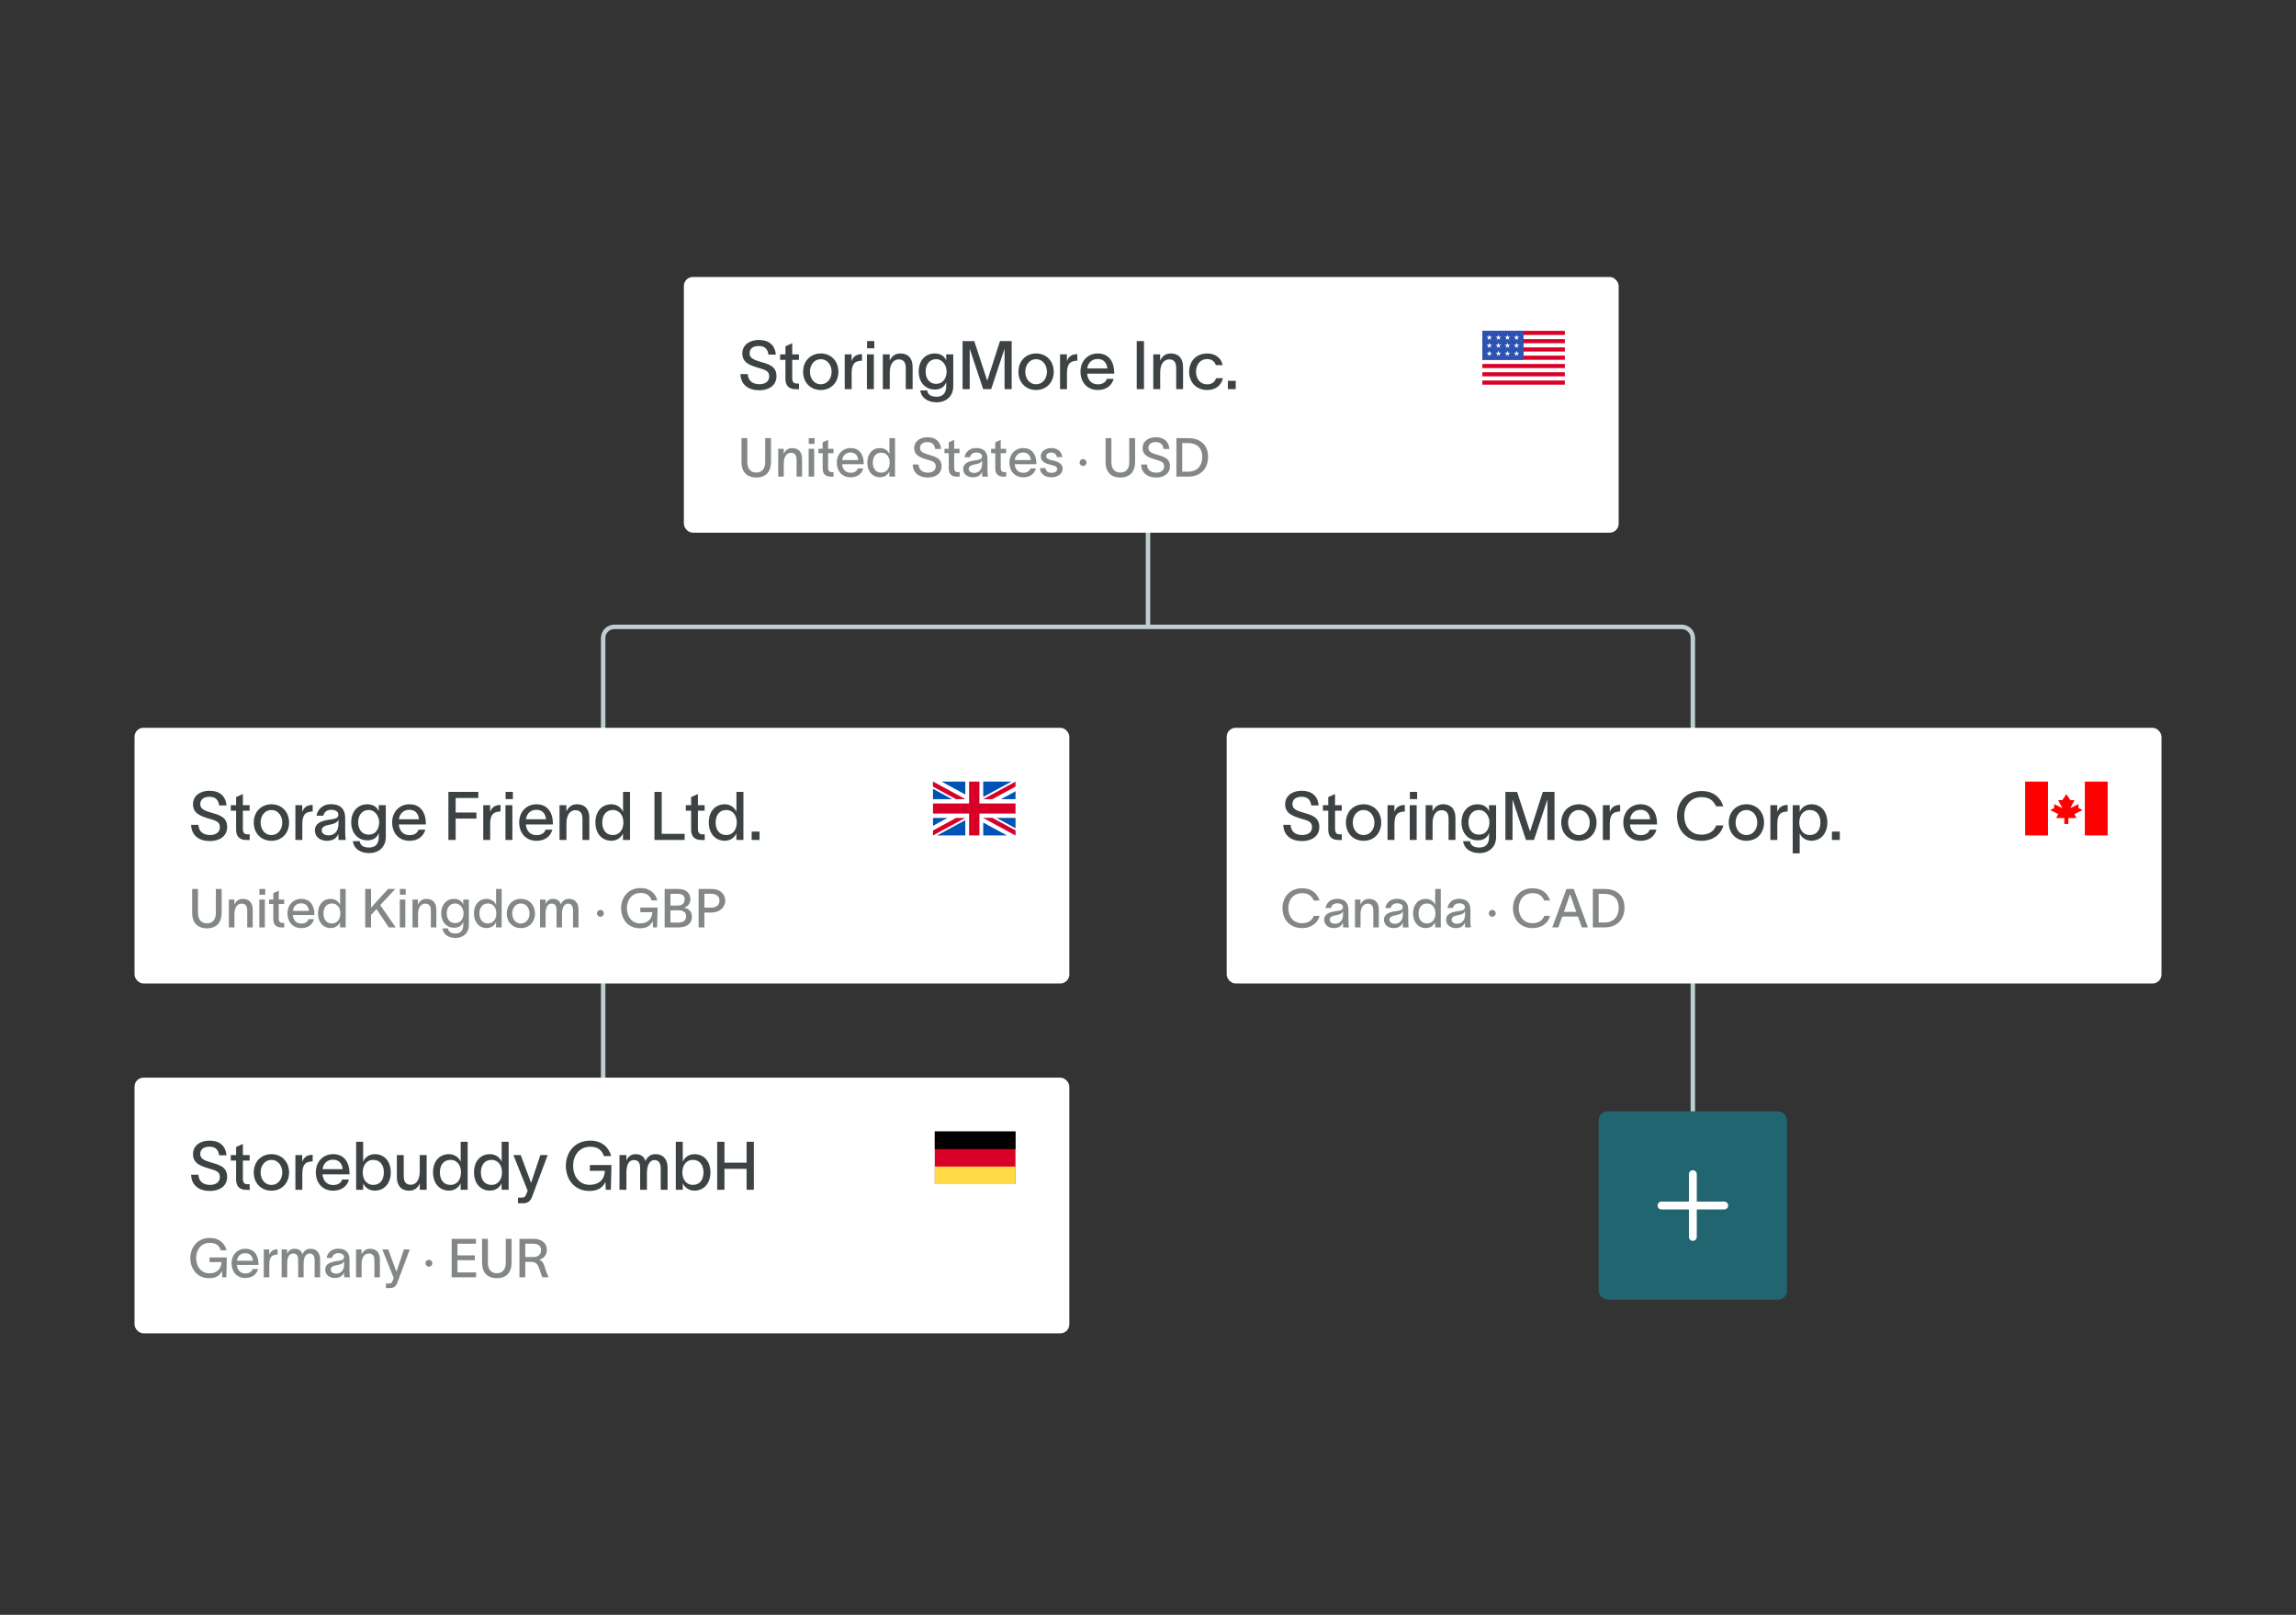 <svg width="512" height="360" viewBox="0 0 512 360" fill="none" xmlns="http://www.w3.org/2000/svg">
<rect x="0" y="0" width="512" height="360" fill="#333333" stroke="none"/>
<path d="M377.5 255.25L377.5 142.252C377.5 140.87 376.38 139.75 374.998 139.75L256 139.75M134.5 255.25L134.5 142.252C134.5 140.87 135.62 139.75 137.002 139.75L256 139.75M256 139.75L256 102.25" stroke="#BDCDD0"/>
<rect x="30" y="162.25" width="208.456" height="57" rx="2" fill="white"/>
<path d="M44.25 183.89C44.325 185.405 45.36 186.155 46.83 186.155C48.06 186.155 49.035 185.6 49.035 184.385C49.035 183.14 47.985 182.915 46.635 182.51C44.865 181.97 43.08 181.43 43.035 179.36C43.005 177.305 44.775 176.285 46.71 176.285C48.855 176.285 50.31 177.335 50.505 179.555H48.87C48.675 178.265 48.03 177.635 46.695 177.635C45.57 177.635 44.655 178.1 44.655 179.3C44.655 180.335 45.645 180.74 47.04 181.145C48.84 181.67 50.655 182.09 50.655 184.355C50.655 186.545 48.78 187.505 46.83 187.505C44.49 187.505 42.705 186.365 42.615 183.89H44.25ZM54.165 184.835C54.165 185.585 54.48 186.005 55.155 186.005H55.68V187.265H54.93C53.28 187.265 52.65 186.305 52.65 184.985V180.725H51.465V179.495H52.65V177.695L54.165 177.02V179.495H55.665V180.725H54.165V184.835ZM60.531 187.445C58.206 187.445 56.586 185.735 56.586 183.38C56.586 181.025 58.206 179.3 60.531 179.3C62.856 179.3 64.461 181.025 64.461 183.38C64.461 185.735 62.856 187.445 60.531 187.445ZM58.116 183.38C58.116 184.91 59.076 186.17 60.531 186.17C61.971 186.17 62.946 184.91 62.946 183.38C62.946 181.835 61.971 180.575 60.531 180.575C59.076 180.575 58.116 181.835 58.116 183.38ZM67.4 179.495V180.995C67.805 179.885 68.585 179.45 69.725 179.45V180.905C69.65 180.905 69.305 180.92 69.08 180.98C68.255 181.115 67.415 181.52 67.415 183.65V187.25H65.87V179.495H67.4ZM70.586 181.85C70.766 180.665 71.756 179.285 73.781 179.285C76.496 179.285 76.976 180.98 76.976 182.42V185.57C76.976 186.155 77.021 186.83 77.096 187.25H75.491C75.461 186.92 75.461 186.605 75.461 186.23V185.9H75.446C75.221 186.515 74.576 187.445 72.926 187.445C71.126 187.445 70.211 186.305 70.211 185.135C70.211 182.96 72.911 182.84 74.051 182.645C75.056 182.48 75.446 182.24 75.446 181.595C75.446 180.95 74.846 180.53 73.811 180.53C72.926 180.53 72.266 181.04 72.086 181.85H70.586ZM71.741 185.105C71.741 185.78 72.341 186.23 73.271 186.23C74.381 186.23 75.476 185.525 75.476 183.65V182.705C75.311 183.17 74.936 183.605 73.451 183.86C72.356 184.07 71.741 184.385 71.741 185.105ZM84.459 179.495H86.034V186.575C86.034 188.99 84.294 190.19 82.329 190.19C80.334 190.19 78.864 189.17 78.684 187.535H80.214C80.364 188.555 81.159 188.945 82.329 188.945C83.544 188.945 84.459 188.285 84.459 186.665V185.735H84.444C84.114 186.62 83.379 187.34 81.924 187.34C79.749 187.34 78.324 185.675 78.324 183.305C78.324 180.95 79.734 179.3 81.924 179.3C83.364 179.3 84.159 180.095 84.444 180.815H84.459V179.495ZM79.869 183.305C79.869 184.76 80.604 186.065 82.209 186.065C83.979 186.065 84.549 184.505 84.549 183.305C84.549 182.135 83.769 180.575 82.209 180.575C80.649 180.575 79.869 181.88 79.869 183.305ZM94.845 184.955C94.41 186.56 93.09 187.445 91.305 187.445C88.995 187.445 87.45 185.78 87.45 183.335C87.45 180.995 89.07 179.3 91.29 179.3C93.975 179.3 94.95 181.415 94.965 183.515V183.8H88.935C89.055 185.285 89.985 186.185 91.29 186.185C92.25 186.185 93.06 185.81 93.33 184.955H94.845ZM88.95 182.645H93.435C93.315 181.415 92.625 180.53 91.29 180.53C89.97 180.53 89.13 181.385 88.95 182.645ZM99.99 187.25V176.54H106.665V177.905H101.61V181.145H106.245V182.495H101.61V187.25H99.99ZM109.294 179.495V180.995C109.699 179.885 110.479 179.45 111.619 179.45V180.905C111.544 180.905 111.199 180.92 110.974 180.98C110.149 181.115 109.309 181.52 109.309 183.65V187.25H107.764V179.495H109.294ZM114.366 178.145H112.746V176.54H114.366V178.145ZM112.716 187.25V179.495H114.261V187.25H112.716ZM123.175 184.955C122.74 186.56 121.42 187.445 119.635 187.445C117.325 187.445 115.78 185.78 115.78 183.335C115.78 180.995 117.4 179.3 119.62 179.3C122.305 179.3 123.28 181.415 123.295 183.515V183.8H117.265C117.385 185.285 118.315 186.185 119.62 186.185C120.58 186.185 121.39 185.81 121.66 184.955H123.175ZM117.28 182.645H121.765C121.645 181.415 120.955 180.53 119.62 180.53C118.3 180.53 117.46 181.385 117.28 182.645ZM124.771 187.25V179.495H126.301V180.905C126.706 180.02 127.426 179.3 128.626 179.3C130.651 179.3 131.416 180.635 131.416 182.315V187.25H129.886V182.57C129.886 181.28 129.391 180.62 128.326 180.62C127.216 180.62 126.316 181.565 126.316 183.545V187.25H124.771ZM136.343 179.3C137.723 179.3 138.653 180.215 138.923 180.98H138.938V176.54H140.498V187.25H138.923V185.81H138.908C138.623 186.545 137.723 187.43 136.343 187.43C134.183 187.43 132.773 185.78 132.773 183.35C132.773 180.92 134.183 179.3 136.343 179.3ZM134.303 183.35C134.303 184.955 135.098 186.155 136.658 186.155C138.263 186.155 139.013 184.82 139.013 183.35C139.013 181.91 138.248 180.575 136.658 180.575C135.143 180.575 134.303 181.76 134.303 183.35ZM145.942 176.54H147.562V185.885H152.677V187.25H145.942V176.54ZM155.635 184.835C155.635 185.585 155.95 186.005 156.625 186.005H157.15V187.265H156.4C154.75 187.265 154.12 186.305 154.12 184.985V180.725H152.935V179.495H154.12V177.695L155.635 177.02V179.495H157.135V180.725H155.635V184.835ZM161.626 179.3C163.006 179.3 163.936 180.215 164.206 180.98H164.221V176.54H165.781V187.25H164.206V185.81H164.191C163.906 186.545 163.006 187.43 161.626 187.43C159.466 187.43 158.056 185.78 158.056 183.35C158.056 180.92 159.466 179.3 161.626 179.3ZM159.586 183.35C159.586 184.955 160.381 186.155 161.941 186.155C163.546 186.155 164.296 184.82 164.296 183.35C164.296 181.91 163.531 180.575 161.941 180.575C160.426 180.575 159.586 181.76 159.586 183.35ZM167.616 185.39H169.371V187.25H167.616V185.39Z" fill="#3D4344"/>
<g clip-path="url(#clip0_1792_45435)">
<path d="M208.055 174.25H226.455V186.25H208.055V174.25Z" fill="white"/>
<path d="M218.405 174.25H216.105V179.125H208.055V181.375H216.105V186.25H218.405V181.375H226.455V179.125H218.405V174.25Z" fill="#D80027"/>
<path d="M222.209 182.336L226.458 184.645V182.336H222.209ZM219.258 182.336L226.458 186.249V185.142L221.294 182.336H219.258ZM224.54 186.249L219.258 183.378V186.249H224.54Z" fill="#0052B4"/>
<path d="M219.258 182.336L226.458 186.249V185.142L221.294 182.336H219.258Z" fill="white"/>
<path d="M219.258 182.336L226.458 186.249V185.142L221.294 182.336H219.258Z" fill="#D80027"/>
<path d="M211.301 182.336L208.055 184.1V182.336H211.301ZM215.255 182.834V186.249H208.971L215.255 182.834Z" fill="#0052B4"/>
<path d="M213.219 182.336L208.055 185.142V186.249L215.255 182.336H213.219Z" fill="#D80027"/>
<path d="M212.303 178.163L208.055 175.854V178.163H212.303ZM215.255 178.163L208.055 174.25V175.357L213.219 178.163H215.255ZM209.973 174.25L215.255 177.121V174.25H209.973Z" fill="#0052B4"/>
<path d="M215.255 178.163L208.055 174.25V175.357L213.219 178.163H215.255Z" fill="white"/>
<path d="M215.255 178.163L208.055 174.25V175.357L213.219 178.163H215.255Z" fill="#D80027"/>
<path d="M223.211 178.163L226.458 176.399V178.163H223.211ZM219.258 177.665V174.25H225.542L219.258 177.665Z" fill="#0052B4"/>
<path d="M221.294 178.163L226.458 175.357V174.25L219.258 178.163H221.294Z" fill="#D80027"/>
</g>
<path d="M49.428 203.582C49.428 205.466 48.432 206.954 46.152 206.954C43.86 206.954 42.852 205.478 42.852 203.582V198.182H44.148V203.582C44.148 204.83 44.76 205.85 46.152 205.85C47.532 205.85 48.132 204.83 48.132 203.582V198.182H49.428V203.582ZM51.041 206.75V200.546H52.265V201.674C52.589 200.966 53.165 200.39 54.125 200.39C55.745 200.39 56.357 201.458 56.357 202.802V206.75H55.133V203.006C55.133 201.974 54.737 201.446 53.885 201.446C52.997 201.446 52.277 202.202 52.277 203.786V206.75H51.041ZM59.146 199.466H57.85V198.182H59.146V199.466ZM57.826 206.75V200.546H59.062V206.75H57.826ZM62.162 204.818C62.162 205.418 62.414 205.754 62.954 205.754H63.374V206.762H62.774C61.454 206.762 60.95 205.994 60.95 204.938V201.53H60.002V200.546H60.95V199.106L62.162 198.566V200.546H63.362V201.53H62.162V204.818ZM70.015 204.914C69.667 206.198 68.611 206.906 67.183 206.906C65.335 206.906 64.099 205.574 64.099 203.618C64.099 201.746 65.395 200.39 67.171 200.39C69.319 200.39 70.099 202.082 70.111 203.762V203.99H65.287C65.383 205.178 66.127 205.898 67.171 205.898C67.939 205.898 68.587 205.598 68.803 204.914H70.015ZM65.299 203.066H68.887C68.791 202.082 68.239 201.374 67.171 201.374C66.115 201.374 65.443 202.058 65.299 203.066ZM73.763 200.39C74.867 200.39 75.611 201.122 75.827 201.734H75.839V198.182H77.087V206.75H75.827V205.598H75.815C75.587 206.186 74.867 206.894 73.763 206.894C72.035 206.894 70.907 205.574 70.907 203.63C70.907 201.686 72.035 200.39 73.763 200.39ZM72.131 203.63C72.131 204.914 72.767 205.874 74.015 205.874C75.299 205.874 75.899 204.806 75.899 203.63C75.899 202.478 75.287 201.41 74.015 201.41C72.803 201.41 72.131 202.358 72.131 203.63ZM82.739 206.75H81.443V198.182H82.739V202.358L86.531 198.182H88.151L84.791 201.77L88.235 206.75H86.699L83.963 202.67L82.739 203.954V206.75ZM90.471 199.466H89.174V198.182H90.471V199.466ZM89.15 206.75V200.546H90.386V206.75H89.15ZM91.987 206.75V200.546H93.21V201.674C93.534 200.966 94.111 200.39 95.07 200.39C96.691 200.39 97.302 201.458 97.302 202.802V206.75H96.079V203.006C96.079 201.974 95.683 201.446 94.831 201.446C93.942 201.446 93.222 202.202 93.222 203.786V206.75H91.987ZM103.296 200.546H104.556V206.21C104.556 208.142 103.164 209.102 101.592 209.102C99.996 209.102 98.82 208.286 98.676 206.978H99.9C100.02 207.794 100.656 208.106 101.592 208.106C102.564 208.106 103.296 207.578 103.296 206.282V205.538H103.284C103.02 206.246 102.432 206.822 101.268 206.822C99.528 206.822 98.388 205.49 98.388 203.594C98.388 201.71 99.516 200.39 101.268 200.39C102.42 200.39 103.056 201.026 103.284 201.602H103.296V200.546ZM99.624 203.594C99.624 204.758 100.212 205.802 101.496 205.802C102.912 205.802 103.368 204.554 103.368 203.594C103.368 202.658 102.744 201.41 101.496 201.41C100.248 201.41 99.624 202.454 99.624 203.594ZM108.544 200.39C109.648 200.39 110.392 201.122 110.608 201.734H110.62V198.182H111.868V206.75H110.608V205.598H110.596C110.368 206.186 109.648 206.894 108.544 206.894C106.816 206.894 105.688 205.574 105.688 203.63C105.688 201.686 106.816 200.39 108.544 200.39ZM106.912 203.63C106.912 204.914 107.548 205.874 108.796 205.874C110.08 205.874 110.68 204.806 110.68 203.63C110.68 202.478 110.068 201.41 108.796 201.41C107.584 201.41 106.912 202.358 106.912 203.63ZM116.157 206.906C114.297 206.906 113.001 205.538 113.001 203.654C113.001 201.77 114.297 200.39 116.157 200.39C118.017 200.39 119.301 201.77 119.301 203.654C119.301 205.538 118.017 206.906 116.157 206.906ZM114.225 203.654C114.225 204.878 114.993 205.886 116.157 205.886C117.309 205.886 118.089 204.878 118.089 203.654C118.089 202.418 117.309 201.41 116.157 201.41C114.993 201.41 114.225 202.418 114.225 203.654ZM120.428 206.75V200.546H121.652V201.59C121.796 201.014 122.396 200.39 123.248 200.39C124.208 200.39 124.784 200.774 125.072 201.602C125.444 200.798 125.984 200.39 126.836 200.39C128.36 200.39 129.008 201.458 129.008 202.802V206.75H127.784V203.006C127.784 201.974 127.412 201.446 126.668 201.446C125.9 201.446 125.324 202.214 125.324 203.726V206.75H124.112V203.006C124.112 201.974 123.86 201.446 123.008 201.446C121.952 201.446 121.664 202.526 121.664 203.786V206.75H120.428ZM133.886 202.85C134.306 202.85 134.654 203.198 134.654 203.618C134.654 204.002 134.294 204.386 133.898 204.386C133.478 204.386 133.118 204.038 133.118 203.618C133.118 203.198 133.466 202.85 133.886 202.85ZM142.787 203.366V202.334H146.639L146.531 206.75H145.631L145.559 205.334C145.139 206.282 144.287 206.954 142.715 206.954C139.967 206.954 138.503 204.818 138.503 202.466C138.503 200.114 140.039 197.978 142.859 197.978C145.031 197.978 146.195 199.274 146.591 200.738H145.295C144.995 199.778 144.299 199.07 142.859 199.07C140.831 199.07 139.799 200.702 139.799 202.466C139.799 204.23 140.807 205.862 142.763 205.862C144.143 205.862 145.391 205.154 145.463 203.354L142.787 203.366ZM148.216 206.75V198.182H151.3C152.848 198.182 153.952 198.998 153.952 200.462C153.952 201.386 153.46 201.998 152.572 202.37V202.382C153.544 202.55 154.3 203.174 154.3 204.326C154.3 205.982 153.112 206.75 151.24 206.75H148.216ZM149.512 205.67H151.336C152.32 205.67 153.004 205.214 153.004 204.29C153.004 203.402 152.344 202.946 151.396 202.946H149.512V205.67ZM149.512 201.878H151.072C152.08 201.878 152.668 201.434 152.668 200.51C152.668 199.574 152.08 199.262 151.096 199.262H149.512V201.878ZM158.559 202.346C159.723 202.346 160.431 201.782 160.431 200.798C160.431 199.814 159.783 199.262 158.619 199.262H157.083V202.346H158.559ZM155.787 206.75V198.182H158.739C160.527 198.182 161.727 199.298 161.727 200.798C161.727 202.31 160.419 203.438 158.679 203.438H157.083V206.75H155.787Z" fill="#3D4344" fill-opacity="0.64"/>
<rect x="273.547" y="162.25" width="208.456" height="57" rx="2" fill="white"/>
<path d="M287.797 183.89C287.872 185.405 288.907 186.155 290.377 186.155C291.607 186.155 292.582 185.6 292.582 184.385C292.582 183.14 291.532 182.915 290.182 182.51C288.412 181.97 286.627 181.43 286.582 179.36C286.552 177.305 288.322 176.285 290.257 176.285C292.402 176.285 293.857 177.335 294.052 179.555H292.417C292.222 178.265 291.577 177.635 290.242 177.635C289.117 177.635 288.202 178.1 288.202 179.3C288.202 180.335 289.192 180.74 290.587 181.145C292.387 181.67 294.202 182.09 294.202 184.355C294.202 186.545 292.327 187.505 290.377 187.505C288.037 187.505 286.252 186.365 286.162 183.89H287.797ZM297.712 184.835C297.712 185.585 298.027 186.005 298.702 186.005H299.227V187.265H298.477C296.827 187.265 296.197 186.305 296.197 184.985V180.725H295.012V179.495H296.197V177.695L297.712 177.02V179.495H299.212V180.725H297.712V184.835ZM304.078 187.445C301.753 187.445 300.133 185.735 300.133 183.38C300.133 181.025 301.753 179.3 304.078 179.3C306.403 179.3 308.008 181.025 308.008 183.38C308.008 185.735 306.403 187.445 304.078 187.445ZM301.663 183.38C301.663 184.91 302.623 186.17 304.078 186.17C305.518 186.17 306.493 184.91 306.493 183.38C306.493 181.835 305.518 180.575 304.078 180.575C302.623 180.575 301.663 181.835 301.663 183.38ZM310.947 179.495V180.995C311.352 179.885 312.132 179.45 313.272 179.45V180.905C313.197 180.905 312.852 180.92 312.627 180.98C311.802 181.115 310.962 181.52 310.962 183.65V187.25H309.417V179.495H310.947ZM316.018 178.145H314.398V176.54H316.018V178.145ZM314.368 187.25V179.495H315.913V187.25H314.368ZM317.913 187.25V179.495H319.443V180.905C319.848 180.02 320.568 179.3 321.768 179.3C323.793 179.3 324.558 180.635 324.558 182.315V187.25H323.028V182.57C323.028 181.28 322.533 180.62 321.468 180.62C320.358 180.62 319.458 181.565 319.458 183.545V187.25H317.913ZM332.049 179.495H333.624V186.575C333.624 188.99 331.884 190.19 329.919 190.19C327.924 190.19 326.454 189.17 326.274 187.535H327.804C327.954 188.555 328.749 188.945 329.919 188.945C331.134 188.945 332.049 188.285 332.049 186.665V185.735H332.034C331.704 186.62 330.969 187.34 329.514 187.34C327.339 187.34 325.914 185.675 325.914 183.305C325.914 180.95 327.324 179.3 329.514 179.3C330.954 179.3 331.749 180.095 332.034 180.815H332.049V179.495ZM327.459 183.305C327.459 184.76 328.194 186.065 329.799 186.065C331.569 186.065 332.139 184.505 332.139 183.305C332.139 182.135 331.359 180.575 329.799 180.575C328.239 180.575 327.459 181.88 327.459 183.305ZM335.7 187.25V176.54L338.31 176.555L341.19 185.345H341.205L344.04 176.54H346.65V187.25H345.06V178.34H345.03L342.075 187.25H340.29L337.32 178.34H337.29V187.25H335.7ZM352.096 187.445C349.771 187.445 348.151 185.735 348.151 183.38C348.151 181.025 349.771 179.3 352.096 179.3C354.421 179.3 356.026 181.025 356.026 183.38C356.026 185.735 354.421 187.445 352.096 187.445ZM349.681 183.38C349.681 184.91 350.641 186.17 352.096 186.17C353.536 186.17 354.511 184.91 354.511 183.38C354.511 181.835 353.536 180.575 352.096 180.575C350.641 180.575 349.681 181.835 349.681 183.38ZM358.964 179.495V180.995C359.369 179.885 360.149 179.45 361.289 179.45V180.905C361.214 180.905 360.869 180.92 360.644 180.98C359.819 181.115 358.979 181.52 358.979 183.65V187.25H357.434V179.495H358.964ZM369.388 184.955C368.953 186.56 367.633 187.445 365.848 187.445C363.538 187.445 361.993 185.78 361.993 183.335C361.993 180.995 363.613 179.3 365.833 179.3C368.518 179.3 369.493 181.415 369.508 183.515V183.8H363.478C363.598 185.285 364.528 186.185 365.833 186.185C366.793 186.185 367.603 185.81 367.873 184.955H369.388ZM363.493 182.645H367.978C367.858 181.415 367.168 180.53 365.833 180.53C364.513 180.53 363.673 181.385 363.493 182.645ZM384.298 184.025C383.848 185.9 382.123 187.445 379.408 187.445C375.973 187.445 373.963 185 373.963 181.895C373.963 178.82 375.988 176.345 379.423 176.345C382.108 176.345 383.638 177.755 384.298 179.765H382.678C382.108 178.445 381.118 177.71 379.423 177.71C376.948 177.71 375.583 179.615 375.583 181.895C375.583 184.175 376.933 186.08 379.423 186.08C381.178 186.08 382.258 185.225 382.693 184.025H384.298ZM389.449 187.445C387.124 187.445 385.504 185.735 385.504 183.38C385.504 181.025 387.124 179.3 389.449 179.3C391.774 179.3 393.379 181.025 393.379 183.38C393.379 185.735 391.774 187.445 389.449 187.445ZM387.034 183.38C387.034 184.91 387.994 186.17 389.449 186.17C390.889 186.17 391.864 184.91 391.864 183.38C391.864 181.835 390.889 180.575 389.449 180.575C387.994 180.575 387.034 181.835 387.034 183.38ZM396.318 179.495V180.995C396.723 179.885 397.503 179.45 398.643 179.45V180.905C398.568 180.905 398.223 180.92 397.998 180.98C397.173 181.115 396.333 181.52 396.333 183.65V187.25H394.788V179.495H396.318ZM403.923 179.3C406.083 179.3 407.493 180.92 407.493 183.35C407.493 185.78 406.068 187.43 403.908 187.43C402.543 187.43 401.628 186.545 401.343 185.81H401.328V190.25H399.768V179.495H401.328V180.98H401.343C401.613 180.215 402.528 179.3 403.923 179.3ZM401.238 183.35C401.238 184.82 401.988 186.155 403.593 186.155C405.153 186.155 405.948 184.955 405.948 183.35C405.948 181.76 405.123 180.575 403.593 180.575C402.003 180.575 401.238 181.91 401.238 183.35ZM408.512 185.39H410.267V187.25H408.512V185.39Z" fill="#3D4344"/>
<g clip-path="url(#clip1_1792_45435)">
<path d="M451.602 174.25H470.002V186.25H451.602V174.25Z" fill="white"/>
<path d="M451.602 174.25H456.695V186.25H451.602V174.25ZM464.908 174.25H470.002V186.25H464.908V174.25ZM462.595 181.478L464.403 180.594L463.499 180.152V179.268L461.691 180.152L462.595 178.383H461.691L460.787 177.057L459.883 178.383H458.979L459.883 180.152L458.076 179.268V180.152L457.172 180.594L458.979 181.478L458.528 182.362H460.335V183.689H461.239V182.362H463.047L462.595 181.478Z" fill="#FF0000"/>
</g>
<path d="M294.259 204.17C293.899 205.67 292.519 206.906 290.347 206.906C287.599 206.906 285.991 204.95 285.991 202.466C285.991 200.006 287.611 198.026 290.359 198.026C292.507 198.026 293.731 199.154 294.259 200.762H292.963C292.507 199.706 291.715 199.118 290.359 199.118C288.379 199.118 287.287 200.642 287.287 202.466C287.287 204.29 288.367 205.814 290.359 205.814C291.763 205.814 292.627 205.13 292.975 204.17H294.259ZM295.584 202.43C295.728 201.482 296.52 200.378 298.14 200.378C300.312 200.378 300.696 201.734 300.696 202.886V205.406C300.696 205.874 300.732 206.414 300.792 206.75H299.508C299.484 206.486 299.484 206.234 299.484 205.934V205.67H299.472C299.292 206.162 298.776 206.906 297.456 206.906C296.016 206.906 295.284 205.994 295.284 205.058C295.284 203.318 297.444 203.222 298.356 203.066C299.16 202.934 299.472 202.742 299.472 202.226C299.472 201.71 298.992 201.374 298.164 201.374C297.456 201.374 296.928 201.782 296.784 202.43H295.584ZM296.508 205.034C296.508 205.574 296.988 205.934 297.732 205.934C298.62 205.934 299.496 205.37 299.496 203.87V203.114C299.364 203.486 299.064 203.834 297.876 204.038C297 204.206 296.508 204.458 296.508 205.034ZM302.158 206.75V200.546H303.382V201.674C303.706 200.966 304.282 200.39 305.242 200.39C306.862 200.39 307.474 201.458 307.474 202.802V206.75H306.25V203.006C306.25 201.974 305.854 201.446 305.002 201.446C304.114 201.446 303.394 202.202 303.394 203.786V206.75H302.158ZM308.92 202.43C309.064 201.482 309.856 200.378 311.476 200.378C313.648 200.378 314.032 201.734 314.032 202.886V205.406C314.032 205.874 314.068 206.414 314.128 206.75H312.844C312.82 206.486 312.82 206.234 312.82 205.934V205.67H312.808C312.628 206.162 312.112 206.906 310.792 206.906C309.352 206.906 308.62 205.994 308.62 205.058C308.62 203.318 310.78 203.222 311.692 203.066C312.496 202.934 312.808 202.742 312.808 202.226C312.808 201.71 312.328 201.374 311.5 201.374C310.792 201.374 310.264 201.782 310.12 202.43H308.92ZM309.844 205.034C309.844 205.574 310.324 205.934 311.068 205.934C311.956 205.934 312.832 205.37 312.832 203.87V203.114C312.7 203.486 312.4 203.834 311.212 204.038C310.336 204.206 309.844 204.458 309.844 205.034ZM317.966 200.39C319.07 200.39 319.814 201.122 320.03 201.734H320.042V198.182H321.29V206.75H320.03V205.598H320.018C319.79 206.186 319.07 206.894 317.966 206.894C316.238 206.894 315.11 205.574 315.11 203.63C315.11 201.686 316.238 200.39 317.966 200.39ZM316.334 203.63C316.334 204.914 316.97 205.874 318.218 205.874C319.502 205.874 320.102 204.806 320.102 203.63C320.102 202.478 319.49 201.41 318.218 201.41C317.006 201.41 316.334 202.358 316.334 203.63ZM322.783 202.43C322.927 201.482 323.719 200.378 325.339 200.378C327.511 200.378 327.895 201.734 327.895 202.886V205.406C327.895 205.874 327.931 206.414 327.991 206.75H326.707C326.683 206.486 326.683 206.234 326.683 205.934V205.67H326.671C326.491 206.162 325.975 206.906 324.655 206.906C323.215 206.906 322.483 205.994 322.483 205.058C322.483 203.318 324.643 203.222 325.555 203.066C326.359 202.934 326.671 202.742 326.671 202.226C326.671 201.71 326.191 201.374 325.363 201.374C324.655 201.374 324.127 201.782 323.983 202.43H322.783ZM323.707 205.034C323.707 205.574 324.187 205.934 324.931 205.934C325.819 205.934 326.695 205.37 326.695 203.87V203.114C326.563 203.486 326.263 203.834 325.075 204.038C324.199 204.206 323.707 204.458 323.707 205.034ZM332.773 202.85C333.193 202.85 333.541 203.198 333.541 203.618C333.541 204.002 333.181 204.386 332.785 204.386C332.365 204.386 332.005 204.038 332.005 203.618C332.005 203.198 332.353 202.85 332.773 202.85ZM345.657 204.17C345.297 205.67 343.917 206.906 341.745 206.906C338.997 206.906 337.389 204.95 337.389 202.466C337.389 200.006 339.009 198.026 341.757 198.026C343.905 198.026 345.129 199.154 345.657 200.762H344.361C343.905 199.706 343.113 199.118 341.757 199.118C339.777 199.118 338.685 200.642 338.685 202.466C338.685 204.29 339.765 205.814 341.757 205.814C343.161 205.814 344.025 205.13 344.373 204.17H345.657ZM347.493 206.75H346.149L349.317 198.182H350.937L354.105 206.75H352.749L351.873 204.326H348.381L347.493 206.75ZM348.753 203.282H351.501L350.133 199.358H350.109L348.753 203.282ZM357.805 198.182C360.661 198.182 362.257 199.802 362.257 202.334C362.257 204.89 360.661 206.75 357.865 206.75H355.201V198.182H357.805ZM356.497 205.658H357.889C359.617 205.658 360.961 204.53 360.961 202.334C360.961 200.234 359.617 199.274 357.853 199.274H356.497V205.658Z" fill="#3D4344" fill-opacity="0.64"/>
<rect x="152.5" y="61.75" width="208.456" height="57" rx="2" fill="white"/>
<path d="M166.75 83.39C166.825 84.905 167.86 85.655 169.33 85.655C170.56 85.655 171.535 85.1 171.535 83.885C171.535 82.64 170.485 82.415 169.135 82.01C167.365 81.47 165.58 80.93 165.535 78.86C165.505 76.805 167.275 75.785 169.21 75.785C171.355 75.785 172.81 76.835 173.005 79.055H171.37C171.175 77.765 170.53 77.135 169.195 77.135C168.07 77.135 167.155 77.6 167.155 78.8C167.155 79.835 168.145 80.24 169.54 80.645C171.34 81.17 173.155 81.59 173.155 83.855C173.155 86.045 171.28 87.005 169.33 87.005C166.99 87.005 165.205 85.865 165.115 83.39H166.75ZM176.665 84.335C176.665 85.085 176.98 85.505 177.655 85.505H178.18V86.765H177.43C175.78 86.765 175.15 85.805 175.15 84.485V80.225H173.965V78.995H175.15V77.195L176.665 76.52V78.995H178.165V80.225H176.665V84.335ZM183.031 86.945C180.706 86.945 179.086 85.235 179.086 82.88C179.086 80.525 180.706 78.8 183.031 78.8C185.356 78.8 186.961 80.525 186.961 82.88C186.961 85.235 185.356 86.945 183.031 86.945ZM180.616 82.88C180.616 84.41 181.576 85.67 183.031 85.67C184.471 85.67 185.446 84.41 185.446 82.88C185.446 81.335 184.471 80.075 183.031 80.075C181.576 80.075 180.616 81.335 180.616 82.88ZM189.9 78.995V80.495C190.305 79.385 191.085 78.95 192.225 78.95V80.405C192.15 80.405 191.805 80.42 191.58 80.48C190.755 80.615 189.915 81.02 189.915 83.15V86.75H188.37V78.995H189.9ZM194.971 77.645H193.351V76.04H194.971V77.645ZM193.321 86.75V78.995H194.866V86.75H193.321ZM196.866 86.75V78.995H198.396V80.405C198.801 79.52 199.521 78.8 200.721 78.8C202.746 78.8 203.511 80.135 203.511 81.815V86.75H201.981V82.07C201.981 80.78 201.486 80.12 200.421 80.12C199.311 80.12 198.411 81.065 198.411 83.045V86.75H196.866ZM211.002 78.995H212.577V86.075C212.577 88.49 210.837 89.69 208.872 89.69C206.877 89.69 205.407 88.67 205.227 87.035H206.757C206.907 88.055 207.702 88.445 208.872 88.445C210.087 88.445 211.002 87.785 211.002 86.165V85.235H210.987C210.657 86.12 209.922 86.84 208.467 86.84C206.292 86.84 204.867 85.175 204.867 82.805C204.867 80.45 206.277 78.8 208.467 78.8C209.907 78.8 210.702 79.595 210.987 80.315H211.002V78.995ZM206.412 82.805C206.412 84.26 207.147 85.565 208.752 85.565C210.522 85.565 211.092 84.005 211.092 82.805C211.092 81.635 210.312 80.075 208.752 80.075C207.192 80.075 206.412 81.38 206.412 82.805ZM214.653 86.75V76.04L217.263 76.055L220.143 84.845H220.158L222.993 76.04H225.603V86.75H224.013V77.84H223.983L221.028 86.75H219.243L216.273 77.84H216.243V86.75H214.653ZM231.049 86.945C228.724 86.945 227.104 85.235 227.104 82.88C227.104 80.525 228.724 78.8 231.049 78.8C233.374 78.8 234.979 80.525 234.979 82.88C234.979 85.235 233.374 86.945 231.049 86.945ZM228.634 82.88C228.634 84.41 229.594 85.67 231.049 85.67C232.489 85.67 233.464 84.41 233.464 82.88C233.464 81.335 232.489 80.075 231.049 80.075C229.594 80.075 228.634 81.335 228.634 82.88ZM237.917 78.995V80.495C238.322 79.385 239.102 78.95 240.242 78.95V80.405C240.167 80.405 239.822 80.42 239.597 80.48C238.772 80.615 237.932 81.02 237.932 83.15V86.75H236.387V78.995H237.917ZM248.341 84.455C247.906 86.06 246.586 86.945 244.801 86.945C242.491 86.945 240.946 85.28 240.946 82.835C240.946 80.495 242.566 78.8 244.786 78.8C247.471 78.8 248.446 80.915 248.461 83.015V83.3H242.431C242.551 84.785 243.481 85.685 244.786 85.685C245.746 85.685 246.556 85.31 246.826 84.455H248.341ZM242.446 82.145H246.931C246.811 80.915 246.121 80.03 244.786 80.03C243.466 80.03 242.626 80.885 242.446 82.145ZM253.486 76.04H255.106V86.75H253.486V76.04ZM257.174 86.75V78.995H258.704V80.405C259.109 79.52 259.829 78.8 261.029 78.8C263.054 78.8 263.819 80.135 263.819 81.815V86.75H262.289V82.07C262.289 80.78 261.794 80.12 260.729 80.12C259.619 80.12 258.719 81.065 258.719 83.045V86.75H257.174ZM272.705 84.305C272.3 85.985 271.07 86.945 269.195 86.945C266.825 86.945 265.175 85.28 265.175 82.88C265.175 80.465 266.825 78.8 269.195 78.8C271.145 78.8 272.33 79.895 272.645 81.395H271.145C270.86 80.66 270.305 80.045 269.165 80.045C267.665 80.045 266.705 81.29 266.705 82.88C266.705 84.455 267.665 85.685 269.165 85.685C270.2 85.685 270.875 85.205 271.19 84.305H272.705ZM273.813 84.89H275.568V86.75H273.813V84.89Z" fill="#3D4344"/>
<g clip-path="url(#clip2_1792_45435)">
<path d="M330.555 73.75H348.955V85.75H330.555V73.75Z" fill="white"/>
<path d="M330.555 73.75H348.955V74.673H330.555V73.75ZM330.555 75.596H348.955V76.518H330.555V75.596ZM330.555 77.441H348.955V78.364H330.555V77.441ZM330.555 79.287H348.955V80.21H330.555V79.287ZM330.555 81.136H348.955V82.059H330.555V81.136ZM330.555 82.982H348.955V83.904H330.555V82.982ZM330.555 84.827H348.955V85.75H330.555V84.827Z" fill="#D80027"/>
<path d="M330.555 73.75H339.755V80.21H330.555V73.75Z" fill="#2E52B2"/>
<path d="M332.267 78.624L332.123 78.175L331.966 78.624H331.492L331.876 78.894L331.732 79.344L332.123 79.066L332.504 79.344L332.357 78.894L332.748 78.624H332.267ZM334.286 78.624L334.139 78.175L333.989 78.624H333.515L333.899 78.894L333.755 79.344L334.139 79.066L334.527 79.344L334.383 78.894L334.767 78.624H334.286ZM336.313 78.624L336.159 78.175L336.015 78.624H335.531L335.925 78.894L335.775 79.344L336.159 79.066L336.553 79.344L336.402 78.894L336.786 78.624H336.313ZM338.329 78.624L338.185 78.175L338.034 78.624H337.557L337.945 78.894L337.801 79.344L338.185 79.066L338.572 79.344L338.418 78.894L338.813 78.624H338.329ZM334.139 76.393L333.989 76.842H333.515L333.899 77.119L333.755 77.561L334.139 77.287L334.527 77.561L334.383 77.119L334.767 76.842H334.286L334.139 76.393ZM332.123 76.393L331.966 76.842H331.492L331.876 77.119L331.732 77.561L332.123 77.287L332.504 77.561L332.357 77.119L332.748 76.842H332.267L332.123 76.393ZM336.159 76.393L336.015 76.842H335.531L335.925 77.119L335.775 77.561L336.159 77.287L336.553 77.561L336.402 77.119L336.786 76.842H336.313L336.159 76.393ZM338.185 76.393L338.034 76.842H337.557L337.945 77.119L337.801 77.561L338.185 77.287L338.572 77.561L338.418 77.119L338.813 76.842H338.329L338.185 76.393ZM332.123 74.617L331.966 75.059H331.492L331.876 75.337L331.732 75.782L332.123 75.505L332.504 75.782L332.357 75.337L332.748 75.059H332.267L332.123 74.617ZM334.139 74.617L333.989 75.059H333.515L333.899 75.337L333.755 75.782L334.139 75.505L334.527 75.782L334.383 75.337L334.767 75.059H334.286L334.139 74.617ZM336.159 74.617L336.015 75.059H335.531L335.925 75.337L335.775 75.782L336.159 75.505L336.553 75.782L336.402 75.337L336.786 75.059H336.313L336.159 74.617ZM338.185 74.617L338.034 75.059H337.557L337.945 75.337L337.801 75.782L338.185 75.505L338.572 75.782L338.418 75.337L338.813 75.059H338.329L338.185 74.617Z" fill="white"/>
</g>
<path d="M171.928 103.082C171.928 104.966 170.932 106.454 168.652 106.454C166.36 106.454 165.352 104.978 165.352 103.082V97.682H166.648V103.082C166.648 104.33 167.26 105.35 168.652 105.35C170.032 105.35 170.632 104.33 170.632 103.082V97.682H171.928V103.082ZM173.541 106.25V100.046H174.765V101.174C175.089 100.466 175.665 99.89 176.625 99.89C178.245 99.89 178.857 100.958 178.857 102.302V106.25H177.633V102.506C177.633 101.474 177.237 100.946 176.385 100.946C175.497 100.946 174.777 101.702 174.777 103.286V106.25H173.541ZM181.646 98.966H180.35V97.682H181.646V98.966ZM180.326 106.25V100.046H181.562V106.25H180.326ZM184.662 104.318C184.662 104.918 184.914 105.254 185.454 105.254H185.874V106.262H185.274C183.954 106.262 183.45 105.494 183.45 104.438V101.03H182.502V100.046H183.45V98.606L184.662 98.066V100.046H185.862V101.03H184.662V104.318ZM192.515 104.414C192.167 105.698 191.111 106.406 189.683 106.406C187.835 106.406 186.599 105.074 186.599 103.118C186.599 101.246 187.895 99.89 189.671 99.89C191.819 99.89 192.599 101.582 192.611 103.262V103.49H187.787C187.883 104.678 188.627 105.398 189.671 105.398C190.439 105.398 191.087 105.098 191.303 104.414H192.515ZM187.799 102.566H191.387C191.291 101.582 190.739 100.874 189.671 100.874C188.615 100.874 187.943 101.558 187.799 102.566ZM196.263 99.89C197.367 99.89 198.111 100.622 198.327 101.234H198.339V97.682H199.587V106.25H198.327V105.098H198.315C198.087 105.686 197.367 106.394 196.263 106.394C194.535 106.394 193.407 105.074 193.407 103.13C193.407 101.186 194.535 99.89 196.263 99.89ZM194.631 103.13C194.631 104.414 195.267 105.374 196.515 105.374C197.799 105.374 198.399 104.306 198.399 103.13C198.399 101.978 197.787 100.91 196.515 100.91C195.303 100.91 194.631 101.858 194.631 103.13ZM204.843 103.562C204.903 104.774 205.731 105.374 206.907 105.374C207.891 105.374 208.671 104.93 208.671 103.958C208.671 102.962 207.831 102.782 206.751 102.458C205.335 102.026 203.907 101.594 203.871 99.938C203.847 98.294 205.263 97.478 206.811 97.478C208.527 97.478 209.691 98.318 209.847 100.094H208.539C208.383 99.062 207.867 98.558 206.799 98.558C205.899 98.558 205.167 98.93 205.167 99.89C205.167 100.718 205.959 101.042 207.075 101.366C208.515 101.786 209.967 102.122 209.967 103.934C209.967 105.686 208.467 106.454 206.907 106.454C205.035 106.454 203.607 105.542 203.535 103.562H204.843ZM212.775 104.318C212.775 104.918 213.027 105.254 213.567 105.254H213.987V106.262H213.387C212.067 106.262 211.563 105.494 211.563 104.438V101.03H210.615V100.046H211.563V98.606L212.775 98.066V100.046H213.975V101.03H212.775V104.318ZM215.095 101.93C215.239 100.982 216.031 99.878 217.651 99.878C219.823 99.878 220.207 101.234 220.207 102.386V104.906C220.207 105.374 220.243 105.914 220.303 106.25H219.019C218.995 105.986 218.995 105.734 218.995 105.434V105.17H218.983C218.803 105.662 218.287 106.406 216.967 106.406C215.527 106.406 214.795 105.494 214.795 104.558C214.795 102.818 216.955 102.722 217.867 102.566C218.671 102.434 218.983 102.242 218.983 101.726C218.983 101.21 218.503 100.874 217.675 100.874C216.967 100.874 216.439 101.282 216.295 101.93H215.095ZM216.019 104.534C216.019 105.074 216.499 105.434 217.243 105.434C218.131 105.434 219.007 104.87 219.007 103.37V102.614C218.875 102.986 218.575 103.334 217.387 103.538C216.511 103.706 216.019 103.958 216.019 104.534ZM223.158 104.318C223.158 104.918 223.41 105.254 223.95 105.254H224.37V106.262H223.77C222.45 106.262 221.946 105.494 221.946 104.438V101.03H220.998V100.046H221.946V98.606L223.158 98.066V100.046H224.358V101.03H223.158V104.318ZM231.011 104.414C230.663 105.698 229.607 106.406 228.179 106.406C226.331 106.406 225.095 105.074 225.095 103.118C225.095 101.246 226.391 99.89 228.167 99.89C230.315 99.89 231.095 101.582 231.107 103.262V103.49H226.283C226.379 104.678 227.123 105.398 228.167 105.398C228.935 105.398 229.583 105.098 229.799 104.414H231.011ZM226.295 102.566H229.883C229.787 101.582 229.235 100.874 228.167 100.874C227.111 100.874 226.439 101.558 226.295 102.566ZM235.671 101.906C235.599 101.162 234.987 100.874 234.387 100.874C233.823 100.874 233.295 101.198 233.295 101.678C233.295 102.134 233.727 102.398 234.303 102.542C234.591 102.614 234.855 102.674 235.131 102.746C236.103 102.998 236.967 103.466 236.967 104.474C236.967 105.746 235.671 106.406 234.471 106.406C233.319 106.406 232.023 105.878 231.903 104.366H233.127C233.259 105.098 233.715 105.41 234.495 105.41C235.095 105.41 235.743 105.194 235.743 104.546C235.743 104.03 235.251 103.862 234.699 103.718C234.411 103.646 234.111 103.574 233.823 103.49C232.863 103.25 232.083 102.686 232.083 101.726C232.083 100.574 233.235 99.89 234.423 99.89C235.695 99.89 236.739 100.562 236.871 101.906H235.671ZM241.515 102.35C241.935 102.35 242.283 102.698 242.283 103.118C242.283 103.502 241.923 103.886 241.527 103.886C241.107 103.886 240.747 103.538 240.747 103.118C240.747 102.698 241.095 102.35 241.515 102.35ZM253.116 103.082C253.116 104.966 252.12 106.454 249.84 106.454C247.548 106.454 246.54 104.978 246.54 103.082V97.682H247.836V103.082C247.836 104.33 248.448 105.35 249.84 105.35C251.22 105.35 251.82 104.33 251.82 103.082V97.682H253.116V103.082ZM255.773 103.562C255.833 104.774 256.661 105.374 257.837 105.374C258.821 105.374 259.601 104.93 259.601 103.958C259.601 102.962 258.761 102.782 257.681 102.458C256.265 102.026 254.837 101.594 254.801 99.938C254.777 98.294 256.193 97.478 257.741 97.478C259.457 97.478 260.621 98.318 260.777 100.094H259.469C259.313 99.062 258.797 98.558 257.729 98.558C256.829 98.558 256.097 98.93 256.097 99.89C256.097 100.718 256.889 101.042 258.005 101.366C259.445 101.786 260.897 102.122 260.897 103.934C260.897 105.686 259.397 106.454 257.837 106.454C255.965 106.454 254.537 105.542 254.465 103.562H255.773ZM264.942 97.682C267.798 97.682 269.394 99.302 269.394 101.834C269.394 104.39 267.798 106.25 265.002 106.25H262.338V97.682H264.942ZM263.634 105.158H265.026C266.754 105.158 268.098 104.03 268.098 101.834C268.098 99.734 266.754 98.774 264.99 98.774H263.634V105.158Z" fill="#3D4344" fill-opacity="0.64"/>
<rect x="30" y="240.25" width="208.456" height="57" rx="2" fill="white"/>
<path d="M44.25 261.89C44.325 263.405 45.36 264.155 46.83 264.155C48.06 264.155 49.035 263.6 49.035 262.385C49.035 261.14 47.985 260.915 46.635 260.51C44.865 259.97 43.08 259.43 43.035 257.36C43.005 255.305 44.775 254.285 46.71 254.285C48.855 254.285 50.31 255.335 50.505 257.555H48.87C48.675 256.265 48.03 255.635 46.695 255.635C45.57 255.635 44.655 256.1 44.655 257.3C44.655 258.335 45.645 258.74 47.04 259.145C48.84 259.67 50.655 260.09 50.655 262.355C50.655 264.545 48.78 265.505 46.83 265.505C44.49 265.505 42.705 264.365 42.615 261.89H44.25ZM54.165 262.835C54.165 263.585 54.48 264.005 55.155 264.005H55.68V265.265H54.93C53.28 265.265 52.65 264.305 52.65 262.985V258.725H51.465V257.495H52.65V255.695L54.165 255.02V257.495H55.665V258.725H54.165V262.835ZM60.531 265.445C58.206 265.445 56.586 263.735 56.586 261.38C56.586 259.025 58.206 257.3 60.531 257.3C62.856 257.3 64.461 259.025 64.461 261.38C64.461 263.735 62.856 265.445 60.531 265.445ZM58.116 261.38C58.116 262.91 59.076 264.17 60.531 264.17C61.971 264.17 62.946 262.91 62.946 261.38C62.946 259.835 61.971 258.575 60.531 258.575C59.076 258.575 58.116 259.835 58.116 261.38ZM67.4 257.495V258.995C67.805 257.885 68.585 257.45 69.725 257.45V258.905C69.65 258.905 69.305 258.92 69.08 258.98C68.255 259.115 67.415 259.52 67.415 261.65V265.25H65.87V257.495H67.4ZM77.824 262.955C77.389 264.56 76.069 265.445 74.284 265.445C71.974 265.445 70.429 263.78 70.429 261.335C70.429 258.995 72.049 257.3 74.269 257.3C76.954 257.3 77.929 259.415 77.944 261.515V261.8H71.914C72.034 263.285 72.964 264.185 74.269 264.185C75.229 264.185 76.039 263.81 76.309 262.955H77.824ZM71.929 260.645H76.414C76.294 259.415 75.604 258.53 74.269 258.53C72.949 258.53 72.109 259.385 71.929 260.645ZM83.575 257.3C85.735 257.3 87.145 258.92 87.145 261.35C87.145 263.78 85.72 265.43 83.56 265.43C82.195 265.43 81.28 264.545 80.995 263.81H80.98V265.25H79.42V254.54H80.98V258.98H80.995C81.265 258.215 82.18 257.3 83.575 257.3ZM80.89 261.35C80.89 262.82 81.64 264.155 83.245 264.155C84.805 264.155 85.6 262.955 85.6 261.35C85.6 259.76 84.775 258.575 83.245 258.575C81.655 258.575 80.89 259.91 80.89 261.35ZM88.5 262.43V257.495H90.03V262.175C90.03 263.465 90.525 264.125 91.59 264.125C92.7 264.125 93.6 263.18 93.6 261.2V257.495H95.145V265.25H93.615V263.84C93.21 264.725 92.49 265.445 91.29 265.445C89.265 265.445 88.5 264.11 88.5 262.43ZM100.132 257.3C101.512 257.3 102.442 258.215 102.712 258.98H102.727V254.54H104.287V265.25H102.712V263.81H102.697C102.412 264.545 101.512 265.43 100.132 265.43C97.972 265.43 96.562 263.78 96.562 261.35C96.562 258.92 97.972 257.3 100.132 257.3ZM98.092 261.35C98.092 262.955 98.887 264.155 100.447 264.155C102.052 264.155 102.802 262.82 102.802 261.35C102.802 259.91 102.037 258.575 100.447 258.575C98.932 258.575 98.092 259.76 98.092 261.35ZM109.272 257.3C110.652 257.3 111.582 258.215 111.852 258.98H111.867V254.54H113.427V265.25H111.852V263.81H111.837C111.552 264.545 110.652 265.43 109.272 265.43C107.112 265.43 105.702 263.78 105.702 261.35C105.702 258.92 107.112 257.3 109.272 257.3ZM107.232 261.35C107.232 262.955 108.027 264.155 109.587 264.155C111.192 264.155 111.942 262.82 111.942 261.35C111.942 259.91 111.177 258.575 109.587 258.575C108.072 258.575 107.232 259.76 107.232 261.35ZM116.118 257.495C116.898 259.595 117.648 261.59 118.413 263.675H118.443C119.088 261.695 119.808 259.58 120.498 257.495H122.133C120.603 261.665 120.243 262.49 118.668 266.765C118.323 267.695 117.738 268.25 116.688 268.25H115.503V266.99H116.358C117.048 266.99 117.198 266.63 117.408 266.09L117.663 265.445C116.553 262.655 115.518 260.105 114.483 257.495H116.118ZM131.538 261.02V259.73H136.353L136.218 265.25H135.093L135.003 263.48C134.478 264.665 133.413 265.505 131.448 265.505C128.013 265.505 126.183 262.835 126.183 259.895C126.183 256.955 128.103 254.285 131.628 254.285C134.343 254.285 135.798 255.905 136.293 257.735H134.673C134.298 256.535 133.428 255.65 131.628 255.65C129.093 255.65 127.803 257.69 127.803 259.895C127.803 262.1 129.063 264.14 131.508 264.14C133.233 264.14 134.793 263.255 134.883 261.005L131.538 261.02ZM138.145 265.25V257.495H139.675V258.8C139.855 258.08 140.605 257.3 141.67 257.3C142.87 257.3 143.59 257.78 143.95 258.815C144.415 257.81 145.09 257.3 146.155 257.3C148.06 257.3 148.87 258.635 148.87 260.315V265.25H147.34V260.57C147.34 259.28 146.875 258.62 145.945 258.62C144.985 258.62 144.265 259.58 144.265 261.47V265.25H142.75V260.57C142.75 259.28 142.435 258.62 141.37 258.62C140.05 258.62 139.69 259.97 139.69 261.545V265.25H138.145ZM154.854 257.3C157.014 257.3 158.424 258.92 158.424 261.35C158.424 263.78 156.999 265.43 154.839 265.43C153.474 265.43 152.559 264.545 152.274 263.81H152.259V265.25H150.699V254.54H152.259V258.98H152.274C152.544 258.215 153.459 257.3 154.854 257.3ZM152.169 261.35C152.169 262.82 152.919 264.155 154.524 264.155C156.084 264.155 156.879 262.955 156.879 261.35C156.879 259.76 156.054 258.575 154.524 258.575C152.934 258.575 152.169 259.91 152.169 261.35ZM166.487 254.54H168.107V265.25H166.487V260.57H161.552V265.25H159.932V254.54H161.552V259.19H166.487V254.54Z" fill="#3D4344"/>
<g clip-path="url(#clip3_1792_45435)">
<path d="M208.453 252.25H226.453V263.989H208.453V252.25Z" fill="#D80027"/>
<path d="M208.453 252.25H226.453V256.163H208.453V252.25Z" fill="black"/>
<path d="M208.453 260.074H226.453V263.987H208.453V260.074Z" fill="#FFDA44"/>
</g>
<path d="M46.728 281.366V280.334H50.58L50.472 284.75H49.572L49.5 283.334C49.08 284.282 48.228 284.954 46.656 284.954C43.908 284.954 42.444 282.818 42.444 280.466C42.444 278.114 43.98 275.978 46.8 275.978C48.972 275.978 50.136 277.274 50.532 278.738H49.236C48.936 277.778 48.24 277.07 46.8 277.07C44.772 277.07 43.74 278.702 43.74 280.466C43.74 282.23 44.748 283.862 46.704 283.862C48.084 283.862 49.332 283.154 49.404 281.354L46.728 281.366ZM57.546 282.914C57.198 284.198 56.142 284.906 54.714 284.906C52.866 284.906 51.63 283.574 51.63 281.618C51.63 279.746 52.926 278.39 54.702 278.39C56.85 278.39 57.63 280.082 57.642 281.762V281.99H52.818C52.914 283.178 53.658 283.898 54.702 283.898C55.47 283.898 56.118 283.598 56.334 282.914H57.546ZM52.83 281.066H56.418C56.322 280.082 55.77 279.374 54.702 279.374C53.646 279.374 52.974 280.058 52.83 281.066ZM60.046 278.546V279.746C60.37 278.858 60.994 278.51 61.906 278.51V279.674C61.846 279.674 61.57 279.686 61.39 279.734C60.73 279.842 60.058 280.166 60.058 281.87V284.75H58.822V278.546H60.046ZM62.807 284.75V278.546H64.031V279.59C64.175 279.014 64.775 278.39 65.627 278.39C66.587 278.39 67.163 278.774 67.451 279.602C67.823 278.798 68.363 278.39 69.215 278.39C70.739 278.39 71.387 279.458 71.387 280.802V284.75H70.163V281.006C70.163 279.974 69.791 279.446 69.047 279.446C68.279 279.446 67.703 280.214 67.703 281.726V284.75H66.491V281.006C66.491 279.974 66.239 279.446 65.387 279.446C64.331 279.446 64.043 280.526 64.043 281.786V284.75H62.807ZM72.826 280.43C72.97 279.482 73.762 278.378 75.382 278.378C77.554 278.378 77.938 279.734 77.938 280.886V283.406C77.938 283.874 77.974 284.414 78.034 284.75H76.75C76.726 284.486 76.726 284.234 76.726 283.934V283.67H76.714C76.534 284.162 76.018 284.906 74.698 284.906C73.258 284.906 72.526 283.994 72.526 283.058C72.526 281.318 74.686 281.222 75.598 281.066C76.402 280.934 76.714 280.742 76.714 280.226C76.714 279.71 76.234 279.374 75.406 279.374C74.698 279.374 74.17 279.782 74.026 280.43H72.826ZM73.75 283.034C73.75 283.574 74.23 283.934 74.974 283.934C75.862 283.934 76.738 283.37 76.738 281.87V281.114C76.606 281.486 76.306 281.834 75.118 282.038C74.242 282.206 73.75 282.458 73.75 283.034ZM79.4 284.75V278.546H80.624V279.674C80.948 278.966 81.525 278.39 82.484 278.39C84.105 278.39 84.716 279.458 84.716 280.802V284.75H83.493V281.006C83.493 279.974 83.097 279.446 82.245 279.446C81.356 279.446 80.636 280.202 80.636 281.786V284.75H79.4ZM86.564 278.546C87.188 280.226 87.788 281.822 88.4 283.49H88.424C88.94 281.906 89.516 280.214 90.068 278.546H91.376C90.152 281.882 89.864 282.542 88.604 285.962C88.328 286.706 87.86 287.15 87.02 287.15H86.072V286.142H86.756C87.308 286.142 87.428 285.854 87.596 285.422L87.8 284.906C86.912 282.674 86.084 280.634 85.256 278.546H86.564ZM95.648 280.85C96.068 280.85 96.416 281.198 96.416 281.618C96.416 282.002 96.056 282.386 95.66 282.386C95.24 282.386 94.88 282.038 94.88 281.618C94.88 281.198 95.228 280.85 95.648 280.85ZM106.132 276.182V277.274H102.016V279.866H105.88V280.946H102.016V283.658H106.168V284.75H100.72V276.182H106.132ZM114.08 281.582C114.08 283.466 113.084 284.954 110.804 284.954C108.512 284.954 107.504 283.478 107.504 281.582V276.182H108.8V281.582C108.8 282.83 109.412 283.85 110.804 283.85C112.184 283.85 112.784 282.83 112.784 281.582V276.182H114.08V281.582ZM115.838 284.75V276.182H118.982C120.938 276.182 121.946 277.25 121.946 278.618C121.946 279.854 121.13 280.634 120.194 280.862C121.01 281.078 121.262 281.738 121.574 282.77C121.814 283.55 122.006 284.09 122.318 284.642V284.75H120.962C120.674 284.186 120.47 283.406 120.218 282.722C119.918 281.93 119.558 281.318 118.514 281.318H117.134V284.75H115.838ZM117.134 280.238H118.922C120.062 280.238 120.65 279.626 120.65 278.666C120.65 277.91 120.206 277.262 118.862 277.262H117.134V280.238Z" fill="#3D4344" fill-opacity="0.64"/>
<rect x="356.5" y="247.75" width="42" height="42" rx="2" fill="#206570"/>
<path d="M377.5 261.75V275.75M370.5 268.75H384.5" stroke="white" stroke-width="1.75" stroke-linecap="round" stroke-linejoin="round"/>
<defs>
<clipPath id="clip0_1792_45435">
<rect width="18.4" height="12" fill="white" transform="translate(208.055 174.25)"/>
</clipPath>
<clipPath id="clip1_1792_45435">
<rect width="18.4" height="12" fill="white" transform="translate(451.602 174.25)"/>
</clipPath>
<clipPath id="clip2_1792_45435">
<rect width="18.4" height="12" fill="white" transform="translate(330.555 73.75)"/>
</clipPath>
<clipPath id="clip3_1792_45435">
<rect width="18" height="12" fill="white" transform="translate(208.453 252.25)"/>
</clipPath>
</defs>
</svg>
